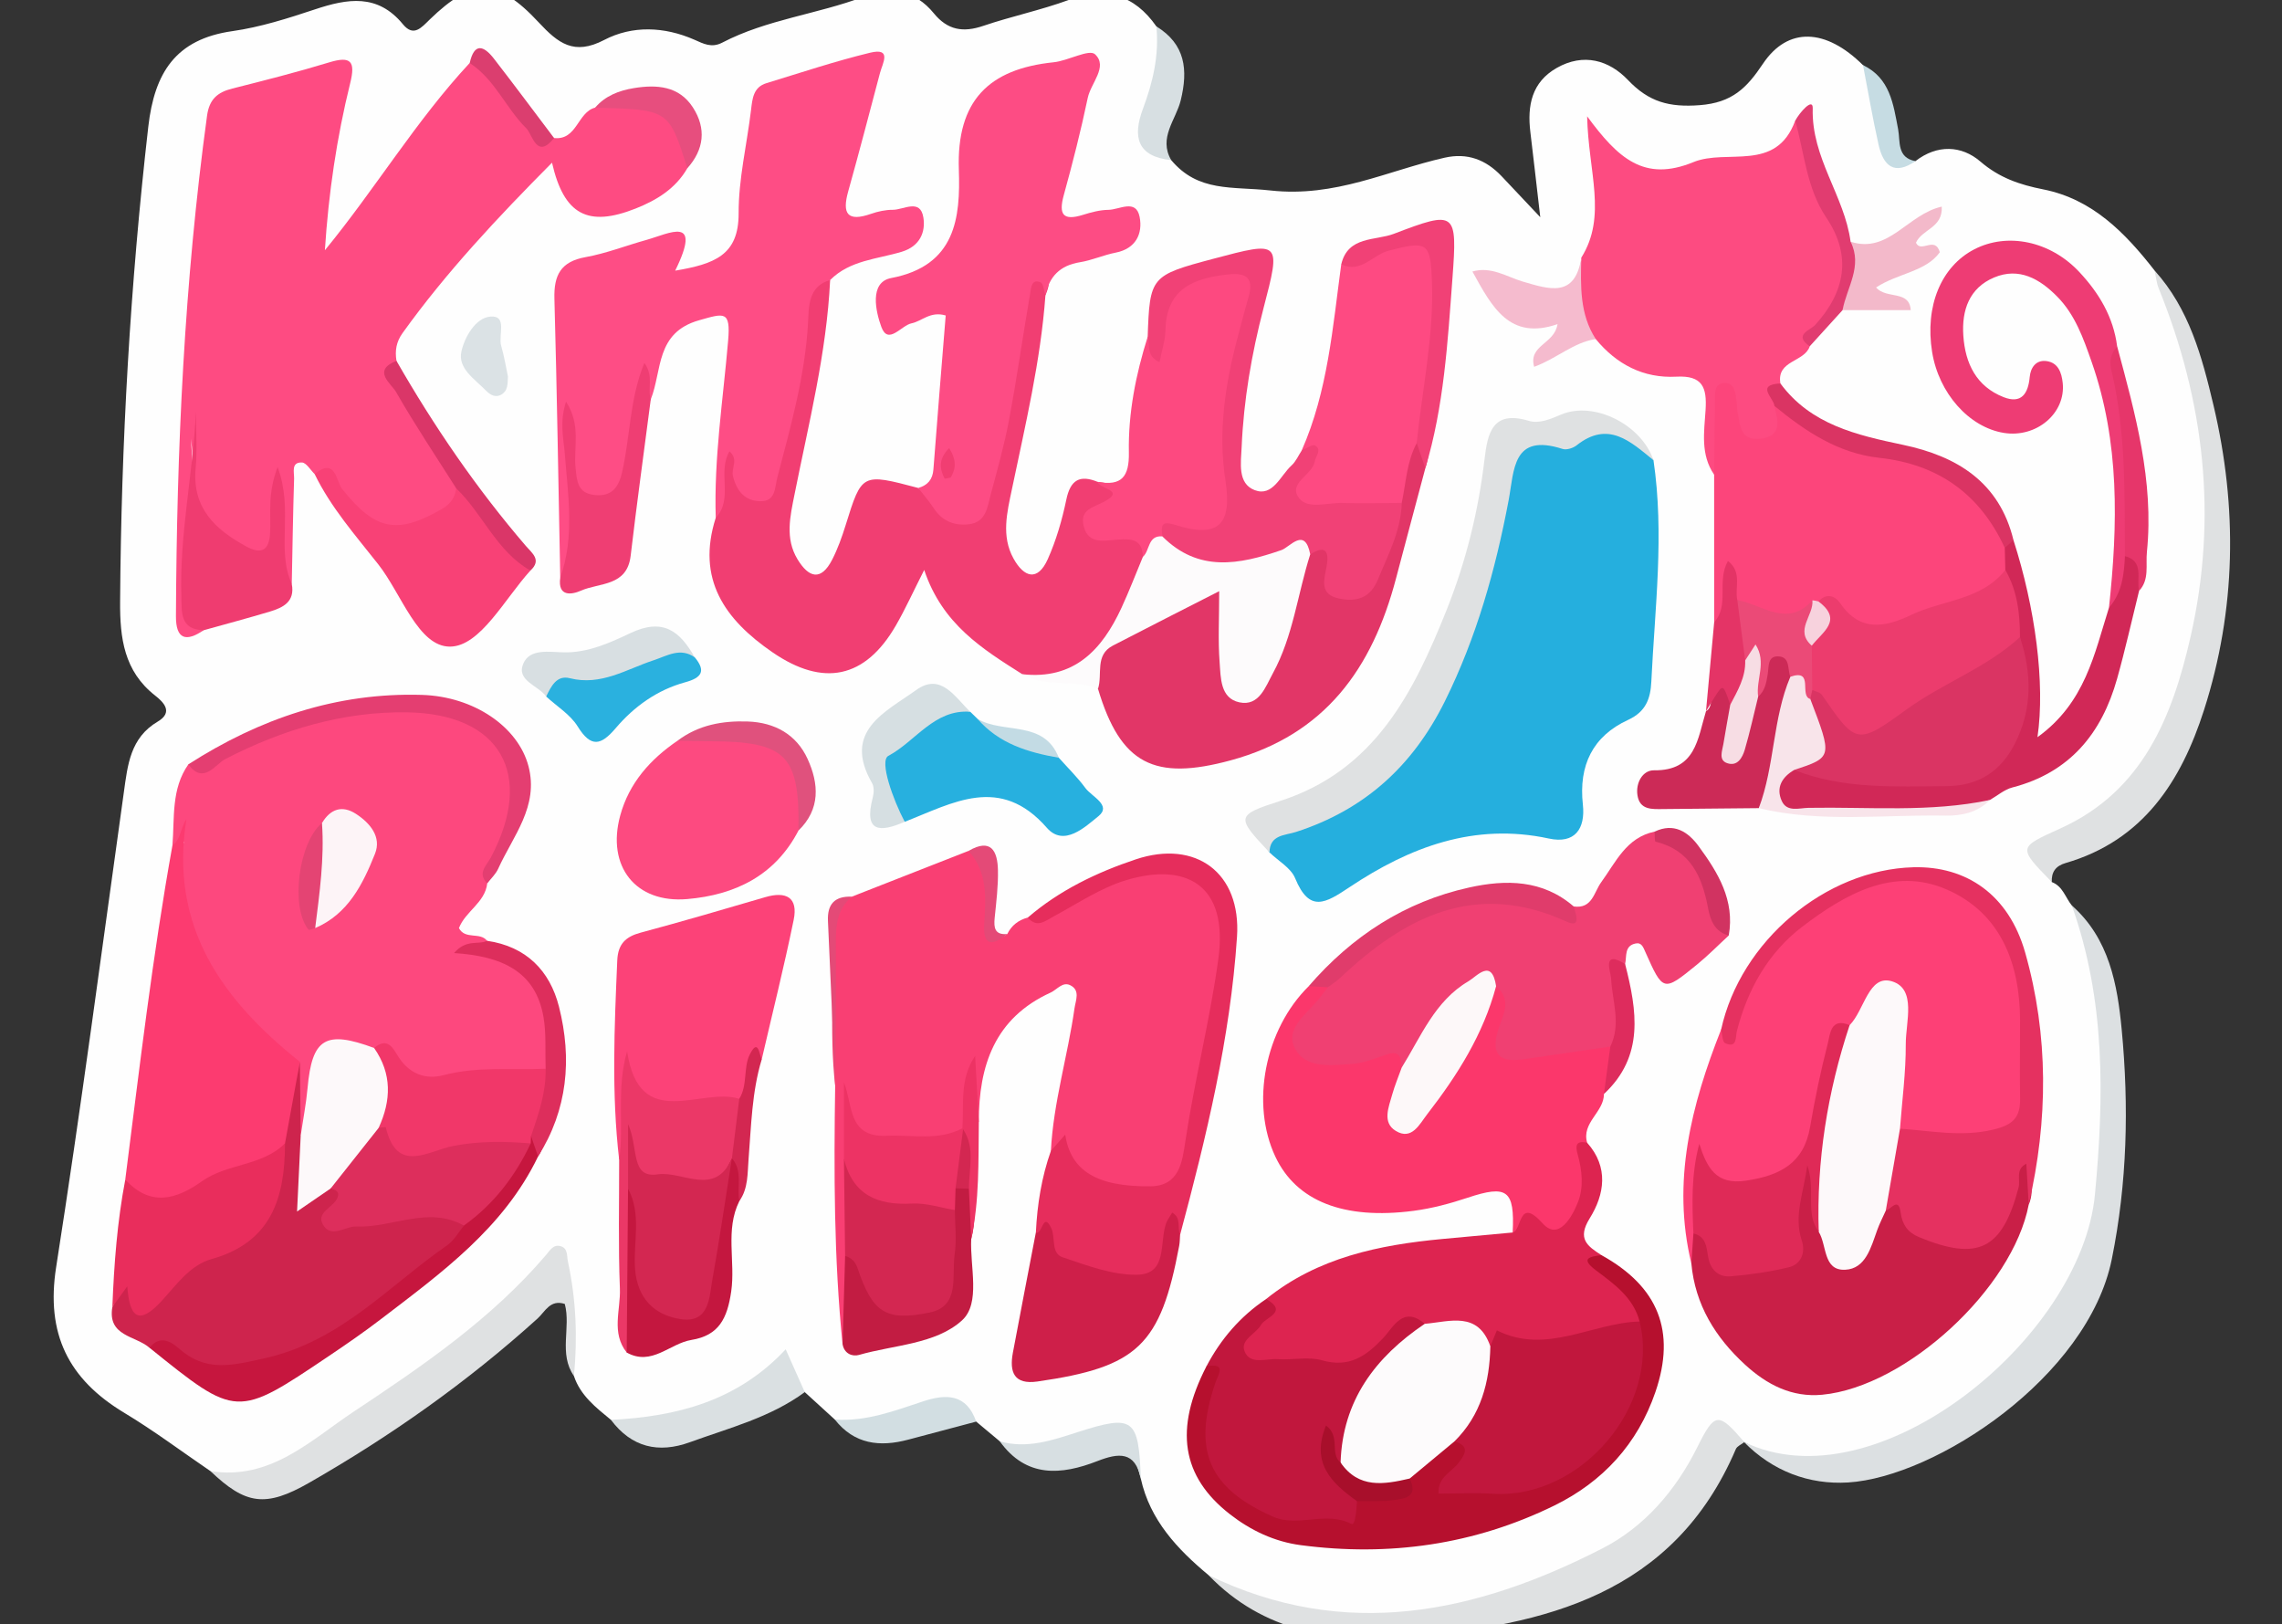 <?xml version="1.0" encoding="utf-8"?>
<!-- Generator: Adobe Illustrator 16.0.0, SVG Export Plug-In . SVG Version: 6.00 Build 0)  -->
<!DOCTYPE svg PUBLIC "-//W3C//DTD SVG 1.1//EN" "http://www.w3.org/Graphics/SVG/1.1/DTD/svg11.dtd">
<svg version="1.1" id="Layer_1" xmlns="http://www.w3.org/2000/svg" xmlns:xlink="http://www.w3.org/1999/xlink" x="0px" y="0px"
	 width="200px" height="142.343px" viewBox="0 31.364 200 142.343" enable-background="new 0 31.364 200 142.343"
	 xml:space="preserve">
<rect x="0" y="31.364" width="200" height="142.343" fill="#333333" stroke="none"/>
<g>
	<path fill="#FEFEFE" d="M167.872,45.486c1.909-1.482,4.047-1.384,5.694,0.035c1.67,1.436,3.459,2.034,5.51,2.44
		c4.318,0.857,7.184,3.812,9.761,7.114c6.239,12.407,7.241,25.17,2.716,38.354c-1.861,5.423-5.27,9.452-10.457,11.844
		c-1.769,0.815-2.313,1.709-1.27,3.392c0.96,0.362,1.188,1.353,1.753,2.05c2.347,3.303,3.173,7.23,3.471,11.037
		c0.472,6.023,0.531,12.145-0.995,18.094c-1.041,4.049-3.004,7.608-5.943,10.665c-2.823,2.938-6.205,5.072-9.633,7.148
		c-5.176,3.135-10.42,3.187-15.646,0.062l0.047,0.025c-1.376-0.67-2.176-0.107-2.863,1.145
		c-4.527,8.233-11.853,12.243-20.834,13.838c-6.339,1.123-12.601,1.727-18.805-0.722c-1.646-0.649-3.086-1.534-4.454-2.601
		c-2.741-2.286-5.133-4.817-5.94-8.461c-0.828-3.262-1.559-3.795-4.698-2.814c-2.664,0.831-5.206,1.452-7.658-0.454
		c-0.689-0.577-1.379-1.153-2.069-1.729c-1.47-1.632-3.103-0.755-4.665-0.247c-2.582,0.841-5.139,1.496-7.728,0.064
		c-0.876-0.801-1.753-1.602-2.63-2.4c-1.198-0.807-2.375-0.852-3.603-0.014c-1.808,1.233-3.981,1.644-5.937,2.545
		c-2.509,1.158-4.984,1.273-7.449-0.101c-1.316-1.084-2.677-2.13-3.246-3.845c-0.386-1.819-0.157-3.661-0.159-5.49
		c-0.002-1.27-0.618-2.105-1.633-2.564c-1.045-0.475-1.46,0.656-2.058,1.179c-6.362,5.547-13.15,10.5-20.379,14.86
		c-2.522,1.521-5.012,1.854-7.629,0.349c-2.512-1.712-4.952-3.545-7.552-5.109c-4.897-2.946-6.885-6.923-5.969-12.764
		c2.171-13.843,3.993-27.74,5.934-41.619c0.334-2.393,0.56-4.769,2.967-6.19c1.397-0.825,0.518-1.702-0.241-2.296
		c-2.71-2.128-3.075-5.037-3.054-8.195c0.093-13.926,0.887-27.801,2.47-41.644c0.542-4.732,2.398-7.669,7.367-8.374
		c2.457-0.349,4.875-1.122,7.242-1.908c2.854-0.949,5.489-1.398,7.707,1.303c0.941,1.146,1.618,0.296,2.366-0.429
		c3.732-3.615,5.904-3.634,9.536,0.267c1.708,1.834,3.09,2.92,5.734,1.542c2.473-1.289,5.263-1.18,7.905-0.026
		c0.784,0.343,1.498,0.753,2.449,0.257c3.895-2.03,8.313-2.483,12.375-4.014c2.418-0.911,4.513-0.576,6.165,1.445
		c1.215,1.487,2.576,1.698,4.332,1.102c2.468-0.837,5.041-1.375,7.486-2.268c3.217-1.175,5.732-0.479,7.688,2.313
		c1.549,2.261,1.233,4.604,0.395,7.021c-0.589,1.696-1.378,3.518,0.906,4.699c2.375,2.834,5.353,2.29,8.689,2.659
		c5.706,0.632,10.24-1.731,15.26-2.869c2.012-0.456,3.629,0.171,5.004,1.617c0.933,0.983,1.858,1.971,3.391,3.595
		c-0.355-3.063-0.604-5.265-0.869-7.463c-0.279-2.316,0.114-4.375,2.323-5.625c2.34-1.324,4.579-0.675,6.241,1.074
		c1.822,1.913,3.601,2.4,6.285,2.195c2.84-0.216,4.119-1.509,5.529-3.619c2.194-3.28,5.52-3.112,8.773,0.111
		c2.041,1.817,1.588,4.501,2.293,6.775C165.975,45.144,166.287,46.069,167.872,45.486z"/>
	<path fill="#DCE0E2" d="M152.831,157.721c11.571,5.641,29.573-9.056,30.772-21.65c0.821-8.646,0.922-17.081-2.024-25.354
		c3.284,2.892,4.001,6.956,4.374,10.892c0.635,6.705,0.488,13.396-0.871,20.109c-2.094,10.33-15.443,19.086-23.105,19.563
		C158.539,161.492,155.343,160.283,152.831,157.721z"/>
	<path fill="#DFE1E2" d="M179.826,108.665c-3-3.084-2.967-3.011,0.781-4.714c7.19-3.27,9.779-9.758,11.384-16.805
		c2.378-10.452,1.22-20.616-2.794-30.504c-0.199-0.49-0.243-1.042-0.36-1.566c3.034,3.357,4.155,7.562,5.157,11.797
		c2.125,8.972,1.992,17.915-0.828,26.714c-2.002,6.245-5.336,11.437-12.132,13.41C180.174,107.246,179.775,107.782,179.826,108.665z
		"/>
	<path fill="#DFE1E2" d="M105.922,169.406c11.943,5.792,23.409,3.344,34.505-2.34c3.675-1.883,6.431-5.063,8.327-8.873
		c1.544-3.103,1.846-3.098,4.124-0.447c-0.254,0.201-0.632,0.35-0.744,0.609c-5.45,12.762-16.741,15.453-28.817,16.461
		C116.917,175.352,110.727,174.396,105.922,169.406z"/>
	<path fill="#DFE1E2" d="M18.441,160.283c5.253,0.843,8.802-2.717,12.583-5.225c6.034-4.004,12.06-8.117,16.832-13.713
		c0.347-0.408,0.642-0.953,1.275-0.771c0.662,0.188,0.534,0.847,0.644,1.357c0.716,3.313,0.855,6.653,0.526,10.02
		c-1.363-1.953-0.249-4.236-0.801-6.314c-1.281-0.427-1.734,0.688-2.388,1.278c-6.133,5.545-12.846,10.286-20.008,14.387
		C23.266,163.5,21.527,163.223,18.441,160.283z"/>
	<path fill="#DAE0E2" d="M53.545,155.796c5.75-0.286,11.076-1.64,15.314-6.185c0.575,1.289,1.125,2.521,1.674,3.753
		c-3.025,2.226-6.625,3.137-10.072,4.39C57.71,158.754,55.353,158.206,53.545,155.796z"/>
	<path fill="#D7DFE2" d="M87.625,157.677c2.395,0.677,4.593-0.091,6.841-0.813c4.885-1.57,5.335-1.202,5.516,4.081
		c-0.494-2.43-1.957-2.258-3.801-1.539C92.999,160.645,89.942,160.895,87.625,157.677z"/>
	<path fill="#D7DFE2" d="M102.648,45.396c-2.996-0.306-3.396-2.046-2.477-4.5c0.874-2.33,1.43-4.708,1.176-7.219
		c2.541,1.564,2.793,3.79,2.133,6.488C103.064,41.864,101.507,43.438,102.648,45.396z"/>
	<path fill="#D2DEE2" d="M73.164,155.766c2.729,0.195,5.223-0.761,7.742-1.593c2.026-0.67,3.804-0.662,4.651,1.774
		c-1.987,0.527-3.974,1.052-5.959,1.582C77.107,158.193,74.874,157.939,73.164,155.766z"/>
	<path fill="#C6DCE3" d="M167.872,45.486c-1.864,1.291-2.817,0.39-3.229-1.438c-0.519-2.312-0.916-4.65-1.365-6.978
		c2.369,1.139,2.656,3.406,3.078,5.619C166.561,43.767,166.23,45.172,167.872,45.486z"/>
	<path fill="#FE4B82" d="M48.559,43.459c2.021,0.222,2.042-2.259,3.6-2.663c0.6-0.229,1.204-0.428,1.838-0.559
		c5.643-1.169,6.931,0.039,6.239,5.875c-1.03,1.787-2.688,2.798-4.521,3.525c-4.187,1.659-6.29,0.56-7.336-4.016
		c-4.748,4.785-9.244,9.562-13.094,14.925c-0.56,0.779-0.681,1.556-0.537,2.44c0.318,3.126,2.549,5.298,3.975,7.864
		c0.662,1.19,1.733,2.147,2.09,3.534c-0.514,3.11-3.087,3.583-5.48,4.133c-2.182,0.501-3.547-0.626-4.764-2.448
		c-0.771-1.156-1.365-2.716-2.99-3.157c-0.372-0.357-0.732-1.003-1.117-1.017c-0.972-0.037-0.669,0.872-0.687,1.414
		c-0.097,3.075-0.142,6.152-0.205,9.229c-1.454,0.099-1.563-0.952-1.441-1.917c0.122-0.971,0.217-1.933,0.211-2.91
		c-0.234,2.739-1.28,3.55-3.541,2.555c-2.055-0.904-3.655-2.205-3.855-4.769c-0.148-1.895,0.071-3.802-0.21-5.686
		c0.413,5.591,0.291,11.22,1.109,16.783c-1.541,1.051-2.432,0.794-2.423-1.218c0.066-14.677,0.735-29.314,2.726-43.874
		c0.198-1.445,0.917-2.053,2.216-2.379c2.843-0.716,5.688-1.439,8.491-2.293c1.932-0.589,2.306-0.066,1.84,1.815
		c-1.185,4.79-1.899,9.663-2.22,14.649c4.425-5.388,7.98-11.344,12.69-16.408c1.745-0.664,2.118,0.955,2.927,1.796
		C45.602,40.256,46.325,42.562,48.559,43.459z"/>
	<path fill="#FD487E" d="M15.112,105.456c0.198-2.421-0.121-4.945,1.396-7.106c4.704-1.522,9.025-4.079,14.007-4.889
		c2.931-0.477,5.814-0.627,8.681,0c5.581,1.22,7.675,5.538,5.509,10.84c-0.622,1.52-2.084,2.659-2.002,4.48
		c-0.193,1.693-1.913,2.441-2.481,3.919c0.553,1.039,1.852,0.315,2.462,1.108c2.044,1.791,5.182,2.59,5.552,5.903
		c0.217,1.938,1.386,3.94-0.212,5.83c-3.45,1.413-7.118,1.146-10.714,1.331c-1.965,0.102-2.728-2.432-4.726-2.446
		c-3.542-0.64-3.819-0.399-4.268,3.216c-0.182,1.463,0.222,3.486-2.384,3.196c-0.997-1.532-0.46-3.509-1.477-5.028
		c-3.724-3.396-5.547-8.147-8.6-12.021c-1.922-2.438,0.03-4.986-0.164-7.479c-0.029-0.373,0.327-0.781,0.448-1.196
		C15.883,105.489,15.576,105.708,15.112,105.456z"/>
	<path fill="#F93F73" d="M74.657,109.943c3.41-1.338,6.819-2.674,10.229-4.012c1.889,0.364,2.291,1.688,2.04,3.322
		c-0.161,1.046-0.357,2.086-0.248,3.141c0.106,1.031,0.526,1.609,1.604,0.822c0.375-0.759,0.986-1.225,1.795-1.441
		c3.051-0.58,5.32-2.805,8.184-3.846c6.482-2.356,10.25,0.598,9.34,7.452c-0.711,5.373-1.885,10.656-2.963,15.958
		c-0.424,2.081-0.469,4.785-3.18,5.057c-2.97,0.295-6.15,0.26-8.322-2.521c-0.4-0.512-0.707-1.094-1.033-1.659
		c0.219-4.24,1.477-8.309,2.069-12.486c0.1-0.701,0.526-1.578-0.37-2.024c-0.677-0.337-1.158,0.386-1.728,0.646
		c-4.895,2.232-6.29,6.396-6.289,11.34c-0.997-0.475-0.67-1.396-0.743-2.109c-0.105,1.029,0.192,2.184-0.387,3.234
		c-3.439,2.539-8.293,2.097-10.37-0.996c0.371,1.219,1.31,2.188,1.167,3.521c-0.813,2.694,0.29,5.46-0.317,8.157
		c-0.209,1.471-0.231,2.936,0.005,4.406c0.213,1.326,0.045,2.537-1.294,3.265c-0.764-7.537-0.763-15.097-0.649-22.659
		c-0.541-4.738-0.039-9.496-0.273-14.238C72.854,110.855,73.733,110.456,74.657,109.943z"/>
	<path fill="#25AFDE" d="M144.914,71.692c0.962,6.479,0.122,12.942-0.188,19.41c-0.072,1.462-0.461,2.626-2.031,3.347
		c-3.112,1.429-4.346,4-3.969,7.418c0.234,2.132-0.703,3.475-2.979,2.982c-6.537-1.412-12.208,0.756-17.459,4.254
		c-2.115,1.41-3.519,2.289-4.779-0.776c-0.374-0.908-1.479-1.517-2.247-2.261c-1.057-1.289,0.065-1.887,0.829-2.592
		c0.158-0.146,0.353-0.27,0.556-0.334c11.604-3.662,14.406-13.782,17.345-23.75c0.666-2.26,1.049-4.615,1.442-6.955
		c0.325-1.939,1.445-3.161,3.576-2.966c0.896,0.082,1.682-0.055,2.523-0.37C140.672,67.926,142.891,68.74,144.914,71.692z"/>
	<path fill="#FE4D85" d="M62.729,76.742c-0.165-5.213,0.645-10.364,1.087-15.532c0.227-2.653-0.343-2.402-2.541-1.781
		c-3.845,1.086-3.227,4.407-4.242,6.939c-0.832,1.127-0.816,1.129-1.212,3.653c-0.167,1.064-0.326,2.133-0.444,3.197
		c-0.209,1.896-1.33,2.646-3.05,2.628c-1.845-0.019-2.35-1.208-2.216-2.849c0.041-0.503,0.006-1.013,0.006-1.058
		c-0.024,1.149,0.13,2.651,0.792,4.229c1.075,2.562,0.187,4.766-1.808,5.809c-0.162-8.145-0.286-16.29-0.511-24.433
		c-0.057-2.056,0.547-3.254,2.722-3.645c1.808-0.324,3.548-1.011,5.328-1.506c2.046-0.57,4.943-2.208,2.536,2.69
		c3.437-0.583,5.571-1.35,5.559-5.022c-0.01-3.016,0.724-6.031,1.087-9.051c0.12-1.004,0.197-2.006,1.35-2.358
		c3.012-0.92,6.007-1.92,9.064-2.663c1.969-0.479,1.116,0.91,0.89,1.763c-0.92,3.463-1.817,6.931-2.786,10.38
		c-0.551,1.96-0.075,2.695,1.993,1.973c0.609-0.213,1.276-0.358,1.916-0.355c0.952,0.003,2.41-1.018,2.679,0.681
		c0.199,1.264-0.294,2.511-1.9,2.997c-2.151,0.65-4.547,0.738-6.273,2.478c-1.837,3.092-1.225,6.686-2.008,10.004
		c-0.668,2.832-1.453,5.643-1.989,8.507c-0.244,1.301-1.036,1.844-2.271,1.848c-0.994,0.002-1.729-0.489-2.248-1.324
		C64.173,75.909,64.266,77.009,62.729,76.742z"/>
	<path fill="#F13E72" d="M62.729,76.742c1.578-1.661,0.122-3.987,1.202-5.819c0.831,0.68,0.139,1.466,0.307,2.16
		c0.315,1.297,1.036,2.187,2.4,2.206c1.364,0.02,1.253-1.179,1.494-2.097c1.169-4.472,2.434-8.907,2.689-13.58
		c0.073-1.327-0.015-3.165,1.934-3.705c-0.306,6.39-1.882,12.568-3.124,18.803c-0.378,1.9-0.845,3.837,0.266,5.668
		c0.981,1.616,2.057,1.943,3.039,0.027c0.489-0.953,0.854-1.981,1.174-3.007c1.425-4.578,1.412-4.583,6.371-3.27
		c0.56,0.6,1.413,0.307,2.087,0.746c1.692,1.101,2.484,0.175,3.026-1.462c1.439-4.347,2.073-8.844,2.628-13.355
		c0.175-1.428,0.47-2.788,1.283-3.973c0.432-0.628,1.094-1.272,1.89-0.843c0.831,0.448,0.518,1.292,0.229,2.012
		c-0.421,5.764-1.765,11.367-2.941,17.002c-0.419,2.009-0.946,4.086,0.141,6.052c0.913,1.653,2.111,2.05,3.003,0.063
		c0.742-1.655,1.257-3.443,1.628-5.224c0.361-1.734,1.18-2.195,2.753-1.552c2.436,0.246,3.067,1.304,0.983,3.499
		c2.472,0.192,3.946,1.014,3.987,3.29c-0.169,3.841-2.612,6.51-5.021,9.027c-1.725,1.802-4.213,1.684-6.565,1.036
		c-3.479-2.205-6.999-4.368-8.593-9.133c-0.981,1.935-1.663,3.448-2.489,4.876c-2.691,4.652-6.364,5.387-10.792,2.35
		C63.5,85.648,61.021,82.101,62.729,76.742z"/>
	<path fill="#FD4076" d="M148.234,142.086c-1.734-7.163-0.006-13.887,2.609-20.497c1.557-1.575,2.02-3.771,3.178-5.588
		c2.883-4.522,7.162-6.938,12.215-7.826c7.015-1.231,10.229,4.332,11.38,9.847c0.711,3.406,0.381,6.916,0.399,10.383
		c0.008,1.344-0.52,2.479-1.777,2.814c-3.334,0.891-6.75,2.08-9.891-0.603c-1.334-1.56-1.156-3.382-0.832-5.203
		c0.318-1.783,0.614-3.552-0.072-5.324c-1.385,0.019-1.838,1.257-2.791,1.664c-2.676,2.015-2.371,5.166-2.865,7.923
		c-1.04,5.79-5.832,8.225-10.682,5.118c0.746,1.708,0.73,3.377,0.254,5.065C149.214,140.723,149.197,141.645,148.234,142.086z"/>
	<path fill="#FD4B81" d="M150.232,72.962c-1.211-1.753-0.875-3.761-0.752-5.657c0.129-1.999-0.266-3.053-2.56-2.931
		c-2.876,0.153-5.235-1.071-7.065-3.297c-3.76-1.783-1.352-4.663-1.269-7.129c2.287-3.639,0.614-7.522,0.515-12.391
		c2.698,3.662,4.986,5.788,9.31,4.015c2.95-1.211,7.239,0.946,8.925-3.628c0.727,0.148,1.271,0.706,1.207,1.319
		c-0.339,3.26,1.775,5.639,2.934,8.332c1.285,2.985,1.213,5.52-1.328,7.8c-0.676,0.606-1.592,1.173-1.537,2.316
		c-0.457,1.402-2.928,1.212-2.573,3.256c-0.574,0.948,0.403,1.561,0.512,2.363c0.615,1.574,0.126,2.704-1.411,3.348
		c-1.326,0.556-2.052,0.214-3.681-1.628C151.57,70.532,151.9,72.067,150.232,72.962z"/>
	<path fill="#FD4C84" d="M91.624,57.254c-0.135-0.397-0.167-1.034-0.424-1.145c-0.781-0.335-0.826,0.443-0.903,0.893
		c-0.633,3.703-1.163,7.424-1.853,11.116c-0.412,2.207-1.021,4.381-1.607,6.552c-0.298,1.105-0.391,2.47-1.938,2.64
		c-1.259,0.138-2.318-0.274-3.055-1.394c-0.411-0.625-0.907-1.195-1.365-1.789c0.814-0.235,1.26-0.73,1.327-1.618
		c0.344-4.516,0.718-9.029,1.078-13.498c-1.354-0.399-2.082,0.504-2.997,0.689c-0.905,0.183-2.045,1.943-2.644,0.313
		c-0.478-1.302-1.09-3.912,0.861-4.282c5.678-1.078,6.074-5.311,5.932-9.503c-0.204-6.041,2.623-8.824,8.319-9.408
		c1.263-0.129,3.102-1.186,3.621-0.696c1.152,1.084-0.369,2.511-0.643,3.821c-0.599,2.863-1.324,5.703-2.101,8.524
		c-0.467,1.696-0.064,2.271,1.686,1.723c0.721-0.226,1.483-0.43,2.229-0.438c0.958-0.01,2.419-0.993,2.734,0.625
		c0.281,1.433-0.31,2.775-2.1,3.125c-1.061,0.207-2.076,0.672-3.14,0.842C92.915,54.623,91.958,55.587,91.624,57.254z"/>
	<path fill="#F04072" d="M151.512,113.348c-0.934,0.858-1.826,1.77-2.809,2.568c-2.926,2.383-2.944,2.368-4.501-1.125
		c-0.177-0.395-0.322-0.852-0.843-0.747c-1.019,0.203-0.774,1.12-0.93,1.806c-0.718,1.221-0.123,2.446-0.046,3.68
		c0.101,1.57,0.265,3.201-1.249,4.33c-2.354,1.627-5.131,1.408-7.751,1.604c-2.34,0.177-3.413-1.291-3.155-3.683
		c0.09-0.842,0.436-1.678-0.07-2.475c-2.252-1-2.59,1.18-3.605,2.168c-1.318,1.28-1.471,3.707-3.869,3.941
		c-1.961-0.361-3.75,0.938-5.705,0.594c-1.686-0.297-3.623-0.334-4.336-2.251c-0.697-1.873,0.504-3.268,1.717-4.541
		c0.521-0.544,1.113-1.016,1.567-1.62c4.47-4.668,9.54-7.992,16.359-7.947c2.021,0.015,3.677,1.221,5.642,1.151
		c1.623,0.229,1.768-1.247,2.404-2.12c1.291-1.772,2.204-3.924,4.682-4.437c3.204,0.958,4.95,3.166,5.526,6.399
		C150.71,111.596,150.876,112.561,151.512,113.348z"/>
	<path fill="#FB376B" d="M116.372,117.884c-0.329,0.425-0.64,0.865-0.992,1.271c-1.05,1.201-2.757,2.457-1.882,4.102
		c0.95,1.783,3.165,1.462,4.947,1.352c1.048-0.065,2.084-0.496,3.101-0.84c1.185-0.399,1.251,0.346,1.302,1.159
		c0.57,0.95,0.25,2.095,0.709,3.351c2.357-2.315,3.907-4.94,5.15-7.783c0.505-1.155,0.789-2.537,2.415-2.703
		c1.456,1.22,0.567,2.578,0.173,3.855c-0.646,2.1,0.125,2.854,2.199,2.549c2.546-0.375,5.092-0.744,7.638-1.116
		c1.402,1.601,0.068,2.833-0.56,4.161c0.005,1.593-1.981,2.5-1.471,4.269c-0.108,1.505,0.588,2.931,0.252,4.494
		c-0.762,3.531-1.998,4.198-6.779,3.374c0.186-3.729-0.479-4.204-3.952-3.05c-1.534,0.511-3.126,0.937-4.726,1.146
		c-6.143,0.805-10.283-0.858-12.113-4.73c-2.201-4.657-0.934-11.161,2.915-14.952C115.27,117.587,115.84,117.406,116.372,117.884z"
		/>
	<path fill="#FC457B" d="M150.232,72.962c0.021-2.148,0.025-4.296,0.076-6.443c0.014-0.611-0.104-1.488,0.713-1.579
		c1.021-0.114,1.056,0.833,1.178,1.561c0.053,0.316,0.016,0.649,0.08,0.961c0.232,1.13,0.218,2.535,1.959,2.354
		c2.015-0.209,1.563-1.602,1.279-2.878c0.422-0.173,0.85-0.204,1.213,0.1c2.819,2.358,6.174,3.288,9.715,3.976
		c4.717,0.917,8.347,3.312,9.558,8.353c0.144,0.641,0.388,1.264,0.366,1.937c0.007,0.217,0.059,0.461-0.026,0.647
		c-1.7,3.716-11.593,6.382-14.803,3.977c-0.542-0.407-1.089-0.698-1.763-0.724c-0.295,0.026-0.592,0.058-0.883,0.119
		c-2.439,2.061-4.567,0.792-6.658-0.594c-0.872,0.018-0.727,1.864-2.002,1.166C150.232,81.582,150.232,77.272,150.232,72.962z"/>
	<path fill="#DD2450" d="M132.574,139.375c0.844-0.197,0.48-3.193,2.63-0.797c1.407,1.57,2.587-0.587,3.097-1.877
		c0.506-1.28,0.362-2.754-0.018-4.122c-0.217-0.78-0.213-1.293,0.818-1.071c1.914,2.143,1.522,4.541,0.225,6.625
		c-1.125,1.807-0.192,2.436,1.027,3.225c0.332,1.394,1.822,1.705,2.549,2.738c0.77,1.094,2.063,2.019,1.045,3.625
		c-4.262,2.151-8.75,2.851-13.469,2.108c-1.813-0.843-3.711-1.337-5.72-1.392c-1.985-0.604-2.909,0.961-4.079,1.998
		c-1.772,1.574-9.76,2.131-11.647,0.791c-1.257-0.892-1.216-1.846-0.237-2.975c0.814-0.941,2.158-1.531,2.174-3.049
		c4.514-3.637,9.889-4.739,15.461-5.262C128.479,139.751,130.525,139.564,132.574,139.375z"/>
	<path fill="#C91F47" d="M148.234,142.086c0.061-0.875,0.121-1.751,0.181-2.627c1.169-0.921,1.879-0.014,2.335,0.782
		c1.048,1.832,2.561,1.211,4.018,0.948c1.688-0.303,1.481-1.674,1.416-2.824c-0.127-2.223,1.514-3.69,2.004-5.924
		c2.265,1.756,1.41,4.3,2.504,6.063c0.58,1.527,1.185,2.893,2.504,0.479c0.461-0.84,0.828-1.732,1.564-2.394
		c1.153-0.965,2.158-0.743,3.004,0.418c0.447,0.615,0.904,1.157,1.656,1.455c3.352,1.331,4.493,0.826,5.764-2.604
		c0.188-0.504,0.346-1.015,0.492-1.531c0.264-0.938,0.577-2.221,1.659-2.057c1.343,0.205,0.522,1.592,0.651,2.442
		c0.107,0.724,0.139,1.503-0.185,2.22c-1.403,7.342-10.731,15.955-18.094,16.66c-2.664,0.256-4.858-0.89-6.754-2.624
		C150.343,148.577,148.563,145.709,148.234,142.086z"/>
	<path fill="#E23667" d="M124.921,72.394c-0.86,3.232-1.728,6.462-2.58,9.695c-2.063,7.818-6.181,13.656-14.481,15.908
		c-6.68,1.812-9.651,0.363-11.629-6.269c-1.17-0.864-0.915-1.806-0.168-2.792c2.149-2.84,4.872-4.911,8.273-5.995
		c2.656-0.847,3.847,0.115,3.788,2.997c-0.031,1.502-0.514,3.806,0.929,4.067c1.746,0.316,1.933-2.142,2.572-3.514
		c1.045-2.243,0.901-4.914,2.442-6.993c1.759-1.581,2.859-1.063,3.478,1.079c0.169,0.588,0.161,1.413,1.085,1.335
		c0.6-0.051,0.844-0.607,1.079-1.102c0.929-1.943,1.964-3.852,1.991-6.096c0.279-1.921-0.042-4.176,2.642-4.753
		C125.52,70.538,125.186,71.474,124.921,72.394z"/>
	<path fill="#FC3B70" d="M15.112,105.456c0.748-0.529,0.675-1.489,1.23-2.308c-1.529,9.451,3.159,15.856,9.938,21.27
		c-0.583,2.398-0.187,4.883-0.645,7.293c-0.375,1.402-1.465,2.045-2.695,2.537c-2.089,0.837-4.129,1.786-6.184,2.701
		c-3.17,1.41-4.131,0.996-5.777-2.217C12.229,124.956,13.362,115.163,15.112,105.456z"/>
	<path fill="#CE244D" d="M24.979,131.561c0.434-2.381,0.868-4.763,1.302-7.143c0.025,2.146,0.05,4.291,0.075,6.436
		c1.775,0.684,0.324,3.629,2.727,3.863c1.749,3.16,4.46,2.623,7.352,2.139c1.728-0.289,3.797-0.469,4.692,1.834
		c0.012,0.328,0.024,0.719-0.196,0.929c-5.776,5.516-11.89,10.517-19.721,12.899c-1.514,0.461-2.669-0.146-3.904-0.927
		c-1.319-0.833-2.335-2.344-4.198-2.11c-1.215-1.075-3.703-0.992-3.26-3.578c0.725-1.016,0.144-3.987,2.919-1.946
		c0.159,0.116,0.492,0.088,0.603-0.067c2.694-3.758,9.083-3.482,10.016-9.259C23.552,133.596,24.633,132.691,24.979,131.561z"/>
	<path fill="#FC4278" d="M54.265,132.997c-0.68-5.815-0.416-11.638-0.167-17.462c0.063-1.445,0.728-2.084,2.062-2.442
		c3.651-0.979,7.279-2.042,10.907-3.106c1.834-0.538,2.898,0.018,2.493,1.99c-0.841,4.103-1.86,8.166-2.805,12.246
		c-1.244-0.011-0.919,0.941-0.97,1.625c-0.083,1.112-0.22,2.174-1.41,2.696c-3.286,0.591-6.632,1.55-9.281-1.082
		C55.344,129.121,56.177,131.234,54.265,132.997z"/>
	<path fill="#FE4A82" d="M124.164,70.195c-0.88,1.636-0.936,3.479-1.313,5.241c-2.699,2.417-5.832,1.539-8.793,0.927
		c-1.451-0.3-1.93-1.644-0.793-3.003c0.623-0.744,1.369-1.416,0.822-2.527c2.289-5.193,2.714-10.783,3.463-16.304
		c1.92-1.027,3.889-1.952,6.026-2.413c1.713-0.37,2.905,0.35,2.834,2.149C126.195,59.644,126.393,65.097,124.164,70.195z"/>
	<path fill="#FD4980" d="M100.164,80.162c-0.039-1.551-0.984-1.596-2.226-1.508c-1.111,0.079-2.564,0.466-2.964-1.194
		c-0.346-1.44,0.781-1.591,1.8-2.133c1.922-1.022-0.44-1.105-0.568-1.731c2.087,0.373,2.772-0.437,2.731-2.588
		c-0.065-3.442,0.609-6.83,1.648-10.126c0.489-0.104,0.778-0.462,0.774-0.906c-0.021-4.052,2.818-4.82,5.977-5.354
		c2.547-0.432,3.602,0.473,2.844,2.984c-1.131,3.749-1.822,7.56-2.212,11.437c-0.151,1.503-0.255,3.008,0.259,4.501
		c1.227,3.575,0.063,5.284-3.681,5.493c-0.646,0.036-1.302-0.073-1.932,0.136C101.82,79.558,101.191,80.359,100.164,80.162z"/>
	<path fill="#E53160" d="M177.802,136.934c-0.067-1.173-0.136-2.346-0.208-3.588c-0.986,0.499-0.503,1.412-0.68,2.084
		c-1.428,5.43-3.538,6.491-8.715,4.354c-1.004-0.414-1.477-1.089-1.624-2.171c-0.188-1.379-0.841-0.272-1.302-0.154
		c-1.683-2.792-1.271-5.155,1.246-7.182c2.711,0.181,5.36,0.744,8.152,0.086c1.762-0.416,2.407-1.067,2.375-2.752
		c-0.044-2.275,0.003-4.553-0.003-6.83c-0.012-5.04-1.741-9.45-6.465-11.483c-4.668-2.011-8.909,0.461-12.585,3.249
		c-2.995,2.271-4.832,5.497-5.771,9.188c-0.123,0.485,0.047,1.537-1.024,1.048c-0.248-0.113-0.243-0.779-0.354-1.191
		c1.692-7.741,9.137-14.022,16.858-14.226c4.612-0.121,8.343,2.385,9.787,7.468C179.557,122.107,179.507,129.54,177.802,136.934z"/>
	<path fill="#FD4A80" d="M69.982,104.148c-2.049,3.951-5.56,5.646-9.751,6.006c-4.527,0.391-7.085-2.869-5.876-7.312
		c0.776-2.852,2.629-4.934,5.031-6.569c1.129-0.418,2.314-0.501,3.5-0.637C69.101,94.922,71.813,98.159,69.982,104.148z"/>
	<path fill="#C1173D" d="M110.969,145.204c1.979,1.138-0.066,1.593-0.438,2.25c-0.456,0.808-1.848,1.315-1.459,2.319
		c0.479,1.242,1.896,0.629,2.91,0.701c1.291,0.092,2.672-0.24,3.875,0.1c2.373,0.671,3.846-0.335,5.363-1.942
		c0.893-0.944,1.745-2.888,3.646-1.256c0.131,0.431,0.18,0.942-0.126,1.228c-3.281,3.067-5.147,6.992-6.783,11.063
		c-0.073,0.518-1.385-0.273-0.806,0.539c0.723,1.016,2.048,1.564,2.63,2.795c0.239,2.43-0.565,3.13-3.195,2.84
		c-2.8-0.308-5.499-0.351-7.913-2.072c-3.591-2.563-4.814-6.223-3.311-10.494c0.253-0.715,0.64-1.383,0.375-2.176
		C106.998,148.703,108.714,146.714,110.969,145.204z"/>
	<path fill="#F14176" d="M101.868,78.367c-0.071-0.854-0.203-1.422,1.147-0.996c3.81,1.2,4.984-0.056,4.383-3.917
		c-0.66-4.231-0.021-8.428,1.078-12.547c0.308-1.153,0.598-2.312,0.935-3.456c0.469-1.596-0.03-2.224-1.742-2.042
		c-3.063,0.326-5.469,1.252-5.528,4.938c-0.014,0.839-0.306,1.674-0.517,2.752c-1.22-0.537-0.8-1.536-1.039-2.219
		c0.183-5.278,0.267-5.378,5.739-6.834c5.934-1.579,5.955-1.572,4.412,4.333c-1.043,3.995-1.737,8.042-1.916,12.164
		c-0.059,1.37-0.379,3.188,1.139,3.772c1.594,0.614,2.253-1.271,3.236-2.164c0.383-0.346,0.602-0.873,0.894-1.317
		c0.397-0.158,0.94-0.561,1.167-0.427c0.622,0.367,0.059,0.907-0.025,1.39c-0.213,1.229-2.432,1.914-1.352,3.25
		c0.783,0.969,2.475,0.355,3.76,0.393c1.736,0.05,3.477,0.002,5.213-0.003c-0.063,2.437-1.193,4.531-2.09,6.713
		c-0.666,1.623-1.852,1.978-3.383,1.67c-1.751-0.352-1.341-1.59-1.119-2.785c0.227-1.215,0.025-2.009-1.428-1.092
		c-2.748,0.763-5.246,2.609-8.313,1.989C104.404,81.502,102.085,81.291,101.868,78.367z"/>
	<path fill="#E62D5C" d="M92.104,132.218c0.414-0.468,0.827-0.936,1.256-1.422c0.467,3.16,2.759,4.595,7.505,4.528
		c2.511-0.036,2.76-2.18,3.021-3.938c0.805-5.359,2.156-10.607,2.893-15.99c0.895-6.532-2.865-8.455-8.046-6.91
		c-2.247,0.672-4.288,2.058-6.385,3.187c-0.785,0.423-1.465,1.038-2.271,0.103c2.778-2.394,6.048-3.959,9.459-5.1
		c5.271-1.761,9.253,1.176,8.878,6.788c-0.592,8.877-2.686,17.521-4.984,26.099c-0.232-0.09-0.508-0.067-0.564,0.137
		c-0.578,2.078-0.461,4.646-3.697,4.672c-4.178,0.031-6.917-1.563-8.383-4.991C90.903,136.934,91.283,134.535,92.104,132.218z"/>
	<path fill="#DFE1E2" d="M144.914,71.692c-2.012-1.632-3.962-3.502-6.734-1.302c-0.312,0.246-0.887,0.43-1.234,0.317
		c-4.416-1.425-4.227,1.86-4.73,4.523c-1.154,6.088-2.811,11.997-5.589,17.6c-2.812,5.667-7.04,9.504-13.046,11.443
		c-0.945,0.306-2.301,0.228-2.318,1.793c-2.933-3.113-2.976-3.25,0.955-4.518c8.264-2.664,11.678-9.496,14.571-16.74
		c1.688-4.227,2.782-8.646,3.317-13.185c0.271-2.291,0.683-4.343,3.881-3.379c0.908,0.273,1.883-0.147,2.813-0.542
		C139.693,66.471,143.854,68.561,144.914,71.692z"/>
	<path fill="#B6102E" d="M105.738,151.096c1.795-0.305,1.037,0.684,0.769,1.479c-2.01,5.931-0.56,9.195,5.026,11.688
		c2.238,0.998,4.646-0.52,6.906,0.651c0.355,0.185,0.444-1.259,0.49-1.991c0.76-1.703,3.612-0.318,3.926-2.678
		c1.139-1.6,2.408-3.02,4.502-3.317c0.816,0.026,1.351,0.411,1.805,1.128c0.572,0.899-1.137,2.396,0.529,2.731
		c1.533,0.31,3.274,0.596,4.772-0.181c4.065-2.105,7.33-4.91,8.079-9.804c0.189-1.25,0.156-2.618,1.158-3.629
		c-0.555-2.112-2.232-3.282-3.833-4.487c-1.429-1.078-0.497-1.188,0.483-1.33c4.998,2.763,6.549,6.683,4.739,11.983
		c-1.559,4.568-4.626,7.888-8.873,9.968c-7.014,3.436-14.476,4.486-22.214,3.467c-2.311-0.305-4.382-1.287-6.21-2.711
		C103.546,160.753,102.904,156.59,105.738,151.096z"/>
	<path fill="#EE3C74" d="M184.835,84.618c0.783-7.274,0.948-14.508-1.522-21.547c-0.717-2.046-1.44-4.119-3.01-5.71
		c-1.527-1.552-3.34-2.607-5.541-1.677c-2.175,0.919-2.843,2.866-2.691,5.098c0.166,2.439,1.14,4.448,3.533,5.387
		c1.551,0.608,2.149-0.298,2.285-1.766c0.073-0.815,0.543-1.517,1.463-1.396c1.024,0.133,1.332,0.998,1.428,1.914
		c0.283,2.651-2.301,4.841-5.157,4.38c-3.056-0.493-5.706-3.48-6.288-7.089c-0.646-4.018,0.78-7.491,3.698-9
		c2.892-1.495,6.643-0.74,9.194,1.98c1.723,1.836,3,3.956,3.324,6.532c-0.893,2.207,0.354,4.286,0.819,6.229
		c0.962,3.998,0.632,7.956,0.776,11.936C187.096,81.816,187.127,83.785,184.835,84.618z"/>
	<path fill="#FDFBFC" d="M101.868,78.367c3.164,3.173,6.731,2.488,10.438,1.204c0.758-0.263,2.055-2.076,2.525,0.372
		c-1.107,3.472-1.496,7.176-3.273,10.426c-0.649,1.188-1.209,2.914-2.937,2.544c-1.685-0.36-1.628-2.159-1.731-3.506
		c-0.146-1.913-0.037-3.845-0.037-6.235c-3.246,1.659-6.291,3.198-9.318,4.769c-1.61,0.835-0.887,2.519-1.305,3.789
		c-2.12-0.906-4.581-0.051-6.639-1.282c4.536,0.508,6.989-2.122,8.698-5.819c0.677-1.464,1.253-2.975,1.875-4.465
		C100.794,79.622,100.57,78.272,101.868,78.367z"/>
	<path fill="#CE1F49" d="M90.784,139.379c0.583,0.23,0.615-1.884,1.347-0.4c0.395,0.801-0.044,2.213,0.981,2.56
		c2.131,0.718,4.376,1.578,6.559,1.537c2.692-0.052,1.92-2.839,2.532-4.511c0.105-0.291,0.307-0.545,0.531-0.934
		c0.848,0.48,0.41,1.352,0.693,1.932c-0.023,0.322-0.02,0.651-0.078,0.969c-1.633,8.722-3.634,10.637-12.416,11.9
		c-2.062,0.297-2.48-0.818-2.161-2.525C89.43,146.395,90.112,142.889,90.784,139.379z"/>
	<path fill="#F84176" d="M27.579,72.915c1.834-1.542,1.884,0.646,2.408,1.302c2.89,3.622,4.795,4.041,8.775,1.735
		c0.727-0.421,1.105-0.994,1.226-1.788c0.567-0.326,1.061-0.131,1.377,0.34c1.591,2.375,3.75,4.324,5.122,6.86
		c-2.247,2.467-4.395,6.643-7.036,6.667c-2.796,0.025-4.255-4.609-6.292-7.203C31.167,78.294,29.008,75.854,27.579,72.915z"/>
	<path fill="#D12857" d="M184.835,84.618c1.146-1.299,1.323-2.896,1.399-4.526c2.935-0.006,1.301,1.844,1.24,3.054
		c-0.638,2.566-1.211,5.15-1.926,7.695c-1.347,4.8-4.148,8.23-9.181,9.533c-0.705,0.183-1.315,0.722-1.972,1.097
		c-5.684,2.094-11.573,0.771-17.363,0.963c-1.721,0.058-1.881-1.68-0.457-3.98c1.345-0.71,2.665-0.378,4.074-0.068
		c3.523,0.777,7.115,0.545,10.674,0.253c2.316-0.19,3.711-1.809,4.348-3.881c0.729-2.369,1.155-4.832,0.239-7.293
		c-0.769-2.032-0.058-4.102-0.159-6.152c-0.016-0.644-0.031-1.289-0.048-1.933c-0.165-0.697,0.126-0.88,0.761-0.681
		c1.9,5.899,2.799,12.538,2.104,17.269C182.764,92.95,183.557,88.645,184.835,84.618z"/>
	<path fill="#E92D5C" d="M24.979,131.561c-0.006,4.73-1.158,8.664-6.43,10.139c-1.917,0.535-3.104,2.293-4.411,3.703
		c-1.987,2.147-2.786,1.414-2.984-1.311c-0.52,0.719-0.913,1.264-1.307,1.811c0.149-3.746,0.426-7.479,1.133-11.168
		c2.185,2.399,4.458,1.762,6.716,0.151C19.915,133.303,22.968,133.577,24.979,131.561z"/>
	<path fill="#27B0DF" d="M85.038,93.742c0.211,0.206,0.422,0.412,0.633,0.618c2.053,1.812,5.143,1.456,7.127,3.411
		c0.783,0.879,1.634,1.71,2.329,2.654c0.56,0.761,2.333,1.507,1.139,2.468c-1.143,0.92-3.017,2.729-4.516,1.016
		c-4.101-4.693-8.241-2.17-12.459-0.527c-1.682-1.236-3.069-5.232-2.312-6.658C78.068,94.674,82.663,92.975,85.038,93.742z"/>
	<path fill="#EF3C70" d="M17.844,86.597c-2.107-0.067-1.906-1.594-1.95-3.019c-0.166-5.4,1.027-10.723,1.278-16.136
		c0,1.651,0.123,3.314-0.025,4.953c-0.317,3.496,1.714,5.378,4.436,6.857c1.338,0.727,2.011,0.349,2.089-1.194
		c0.085-1.677-0.243-3.411,0.66-5.765c1.417,3.791-0.145,7.22,1.239,10.249c0.298,1.544-0.746,2.066-1.915,2.417
		C21.729,85.538,19.783,86.054,17.844,86.597z"/>
	<path fill="#EB3867" d="M54.265,132.997c0.455-3.041-0.272-6.164,0.695-9.5c1.086,7.167,6.458,3.092,9.833,4.162
		c1.372,1.618-0.224,3.229-0.013,4.844c-0.026,0.339-0.095,0.669-0.206,0.99c-1.132,3.739-4.144,2.237-6.487,2.172
		c-2.191-0.063-3.161-1.536-2.711-3.837c-0.328,1.615,0.619,2.939,0.612,4.439c0.082,3.543-0.175,7.086,0.27,10.614
		c0.158,1.243-0.09,2.36-1.331,3.011c-1.378-1.729-0.525-3.729-0.598-5.588C54.181,140.54,54.272,136.768,54.265,132.997z"/>
	<path fill="#CC2A57" d="M154.145,102.186c-2.791,0.027-5.584,0.057-8.377,0.08c-0.976,0.01-2.061,0.099-2.258-1.217
		c-0.164-1.097,0.469-2.191,1.449-2.179c3.67,0.05,3.822-2.771,4.557-5.174c1.063-0.651-0.354-2.601,1.433-2.816
		c0.897-0.109,1.31,0.583,1.524,1.363c0.08,0.5,0.112,1.011,0.07,1.812c0.209-1.154,0.702-1.898,0.907-2.749
		c0.146-0.411,0.294-0.815,0.388-1.235c0.251-1.124,0.695-2.109,2.059-2.036c1.354,0.073,1.756,1.036,1.795,2.23
		c-0.443,3.327-0.225,6.778-2.141,9.822C155.102,100.801,154.6,101.477,154.145,102.186z"/>
	<path fill="#C6163E" d="M13.108,149.479c0.854-1.108,1.828-0.597,2.535,0.03c2.384,2.113,4.578,1.554,7.58,0.88
		c6.66-1.494,10.844-6.343,15.982-9.906c0.596-0.412,0.976-1.137,1.456-1.717c0.738-3.276,3.5-5.184,5.264-7.771
		c0.267-0.185,0.562-0.274,0.886-0.274c0.908,0.522,0.885,1.211,0.349,1.987c-3.028,6.289-8.5,10.222-13.818,14.292
		c-1.465,1.121-2.987,2.17-4.518,3.2C20.742,155.639,20.738,155.632,13.108,149.479z"/>
	<path fill="#EF3E73" d="M49.103,81.977c1.28-3.571,0.679-7.226,0.395-10.847c-0.108-1.385-0.475-2.735,0.11-4.568
		c1.349,2.08,0.646,4.014,0.836,5.798c0.119,1.124,0.152,2.2,1.616,2.377c1.486,0.179,2.134-0.59,2.452-1.95
		c0.728-3.114,0.647-6.405,1.96-9.617c0.847,1.132,0.252,2.239,0.562,3.199c-0.592,4.567-1.224,9.13-1.762,13.703
		c-0.318,2.699-2.729,2.337-4.353,3.053C50.11,83.482,48.857,83.694,49.103,81.977z"/>
	<path fill="#E43E71" d="M42.703,108.781c-0.896-0.903-0.067-1.549,0.321-2.281c3.849-7.257,0.863-12.593-7.363-12.711
		c-5.61-0.08-10.905,1.512-15.923,4.099c-0.857,0.442-1.907,2.28-3.229,0.46c6.234-4.002,12.994-6.313,20.464-6.087
		c4.591,0.139,8.445,2.822,9.345,6.25c0.924,3.523-1.356,6.113-2.654,8.981C43.448,107.971,43.029,108.354,42.703,108.781z"/>
	<path fill="#C21C42" d="M73.846,149.168c0.074-2.582,0.148-5.164,0.222-7.747c1.62-0.873,2.101,0.429,2.51,1.46
		c0.786,1.977,2.356,2.09,4.013,1.766c1.663-0.326,1.574-1.858,1.693-3.113c0.142-1.5-0.032-3.029,0.432-4.504
		c0.066-0.723,0.297-1.355,0.925-1.785c0.564-0.225,1.083-0.172,1.543,0.246c0.238,1.488,0.34,2.977-0.064,4.455
		c-0.122,2.441,0.85,5.627-0.809,7.132c-2.303,2.09-5.948,2.14-9.027,3.026C74.7,150.271,73.991,149.996,73.846,149.168z"/>
	<path fill="#C4173F" d="M54.927,149.895c0.039-4.785,0.077-9.569,0.116-14.354c2.04,0.101,1.82,1.717,1.965,3.021
		c0.166,1.491-0.063,3.02,0.323,4.491c0.262,1,0.876,1.812,1.938,1.929c1.335,0.146,1.628-1.014,1.69-1.929
		c0.249-3.657,1.506-6.973,3.183-10.169l0.007-0.012c1.81,0.979,0.92,2.419,0.646,3.755c-1.258,2.536-0.326,5.282-0.712,7.927
		c-0.343,2.346-1.072,3.844-3.484,4.236C58.696,149.098,57.127,151.115,54.927,149.895z"/>
	<path fill="#2AB1DF" d="M60.89,88.968c1.023,1.229,0.572,1.802-0.837,2.187c-2.448,0.669-4.469,2.117-6.09,4.019
		c-1.296,1.52-2.165,1.74-3.337-0.152c-0.646-1.042-1.821-1.756-2.758-2.618c-0.298-1.844,0.803-2.789,2.352-2.718
		c2.071,0.095,3.791-0.794,5.582-1.446C57.711,87.542,59.365,87.513,60.89,88.968z"/>
	<path fill="#F8E4EA" d="M154.145,102.186c1.407-3.721,1.203-7.829,2.765-11.512c1.434-1.351,1.434-1.351,2.774,1.555
		c0.156,0.402,0.334,0.795,0.506,1.19c1.963,4.476,1.756,4.854-2.945,5.422c-1.068,0.623-1.613,1.545-1.09,2.709
		c0.453,1.009,1.523,0.624,2.338,0.609c5.308-0.095,10.643,0.418,15.906-0.688c-1.064,1.092-2.476,1.395-3.871,1.368
		C165.063,102.741,159.561,103.486,154.145,102.186z"/>
	<path fill="#F14176" d="M124.164,70.195c0.473-4.701,1.51-9.342,1.336-14.112c-0.127-3.483-0.371-3.642-3.791-2.753
		c-1.4,0.364-2.434,2.022-4.158,1.2c0.582-2.498,2.995-2.058,4.611-2.676c5.431-2.076,5.572-1.964,5.133,3.913
		c-0.417,5.587-0.742,11.205-2.374,16.626C124.669,71.662,124.416,70.928,124.164,70.195z"/>
	<path fill="#F5BBCE" d="M138.588,53.948c-0.056,2.462-0.156,4.931,1.268,7.129c-1.959,0.292-3.426,1.716-5.402,2.434
		c-0.52-1.92,1.783-1.974,2.052-3.742c-4.205,1.45-5.741-1.492-7.461-4.612c1.67-0.477,3.022,0.476,4.431,0.887
		C135.766,56.714,138.05,57.501,138.588,53.948z"/>
	<path fill="#D6DFE2" d="M85.038,93.742c-3.149-0.249-4.8,2.599-7.178,3.86c-0.823,0.437,0.427,3.888,1.432,5.778
		c-2.185,0.956-3.607,0.931-2.803-2.112c0.105-0.398,0.133-0.943-0.058-1.275c-2.641-4.576,1.194-6.235,3.86-8.155
		C82.471,90.267,83.695,92.468,85.038,93.742z"/>
	<path fill="#E03C6B" d="M116.372,117.884c-0.558-0.032-1.115-0.063-1.673-0.097c3.777-4.367,8.408-7.401,14.07-8.648
		c3.226-0.712,6.434-0.691,9.156,1.664c0.178,0.65,0.699,1.934-0.628,1.327c-8.019-3.657-14.19-0.401-19.889,4.974
		C117.098,117.396,116.721,117.625,116.372,117.884z"/>
	<path fill="#DA3463" d="M176.466,78.697c-0.253,0.227-0.507,0.454-0.761,0.681c-2.176-4.715-5.827-7.331-11.01-7.895
		c-3.588-0.391-6.469-2.32-9.178-4.545c-0.068-0.721-1.682-1.848,0.52-1.971c2.673,3.619,6.681,4.523,10.753,5.382
		C171.518,71.345,175.23,73.609,176.466,78.697z"/>
	<path fill="#D8DFE2" d="M60.89,88.968c-1.276-0.888-2.41-0.133-3.609,0.26c-2.384,0.783-4.603,2.263-7.342,1.571
		c-1.164-0.294-1.639,0.728-2.072,1.604c-0.69-0.981-2.654-1.382-1.999-2.894c0.571-1.317,2.247-1.007,3.519-0.976
		c2.129,0.052,4.076-0.84,5.84-1.677C58.145,85.471,59.591,86.699,60.89,88.968z"/>
	<path fill="#F3B9CA" d="M162.189,52.543c3.334,1.091,5.002-2.411,7.99-3.071c0.104,1.877-1.721,1.961-2.261,3.164
		c0.444,0.947,1.666-0.631,2.093,0.831c-1.209,1.707-3.671,1.832-5.59,3.091c0.92,1.051,2.922,0.196,3.04,1.984
		c-2.028,0-4.002,0-5.974,0C161.512,56.518,161.927,54.54,162.189,52.543z"/>
	<path fill="#DD2E5C" d="M47.159,132.709c-0.206-0.594-0.412-1.188-0.618-1.779c-1.476-2.381-0.378-4.203,1.28-5.904
		c-0.052-1.518,0.067-3.064-0.19-4.547c-0.698-4.014-3.684-5.33-7.833-5.593c1.07-1.262,2.151-0.692,2.888-1.075
		c3.416,0.494,5.503,2.604,6.307,5.785C50.146,124.158,49.747,128.615,47.159,132.709z"/>
	<path fill="#DA3668" d="M46.486,81.365c-2.964-1.68-4.159-4.957-6.499-7.201c-1.777-2.807-3.63-5.571-5.278-8.453
		c-0.407-0.713-2.143-1.876,0.038-2.723c3.296,5.747,7.022,11.192,11.344,16.224C46.627,79.837,47.502,80.439,46.486,81.365z"/>
	<path fill="#E13C70" d="M162.189,52.543c1.082,2.153-0.338,4.015-0.701,5.999c-0.959,1.056-1.918,2.112-2.877,3.167
		c-1.469-0.998,0.068-1.423,0.461-1.853c2.66-2.915,3.234-6.083,1.003-9.401c-1.759-2.615-1.918-5.649-2.739-8.513
		c0.373-0.702,1.564-2.077,1.536-1.084C158.742,45.209,161.654,48.518,162.189,52.543z"/>
	<path fill="#E6366A" d="M187.475,83.146c-0.26-1.082,0.482-2.57-1.24-3.055c-0.036-5.453,0.1-10.92-1.191-16.282
		c-0.188-0.785-0.052-1.486,0.51-2.086c1.586,5.898,3.235,11.789,2.607,18.004C188.042,80.885,188.402,82.148,187.475,83.146z"/>
	<path fill="#E43466" d="M151.645,93.124c-0.627-1.808-0.631-1.811-1.326-0.737c-0.277,0.43-0.535,0.873-0.803,1.31
		c0.239-2.601,0.479-5.203,0.719-7.804c1.363-1.499,0.199-3.543,1.203-5.37c1.285,0.988,0.576,2.344,0.824,3.426
		c1.893,1.295,1.651,3.254,1.602,5.154C153.632,90.723,153.941,92.643,151.645,93.124z"/>
	<path fill="#E0517D" d="M69.982,104.148c0.105-6.61-1.071-7.801-7.718-7.824c-0.959-0.003-1.919-0.032-2.878-0.05
		c1.827-1.383,3.942-1.759,6.156-1.681c2.356,0.083,4.258,1.133,5.238,3.281C71.769,100.039,71.921,102.271,69.982,104.148z"/>
	<path fill="#DBE2E5" d="M44.514,64.342c-0.02,0.689-0.013,1.26-0.54,1.581c-0.566,0.344-1.032,0.03-1.42-0.366
		c-0.966-0.985-2.442-1.912-2.117-3.386c0.28-1.271,1.243-2.947,2.527-3.062c1.544-0.137,0.692,1.638,0.958,2.548
		C44.191,62.581,44.342,63.541,44.514,64.342z"/>
	<path fill="#E74E7E" d="M60.236,46.113c-1.614-5.146-1.614-5.146-8.077-5.316c0.89-1.041,2.098-1.498,3.386-1.71
		c2.005-0.329,3.971-0.198,5.19,1.702C61.911,42.619,61.716,44.462,60.236,46.113z"/>
	<path fill="#DE2C5D" d="M140.572,127.238c0.187-1.387,0.373-2.773,0.56-4.16c0.979-1.996,0.161-3.992,0.065-5.996
		c-0.023-0.5-0.848-2.543,1.234-1.23C143.466,119.915,144.133,123.922,140.572,127.238z"/>
	<path fill="#D13361" d="M151.512,113.348c-1.221-0.328-1.611-1.316-1.812-2.391c-0.515-2.758-1.531-5.082-4.599-5.832
		c-0.096-0.023-0.061-0.574-0.088-0.879c1.69-0.811,2.938,0.015,3.857,1.271C150.563,107.826,152.061,110.258,151.512,113.348z"/>
	<path fill="#DB3E6F" d="M48.559,43.459c-1.525,1.93-1.894-0.32-2.422-0.839c-1.801-1.77-2.754-4.296-4.971-5.731
		c0.397-1.807,1.23-1.534,2.118-0.389C45.069,38.799,46.803,41.137,48.559,43.459z"/>
	<path fill="#ED3364" d="M85.12,139.943c-0.068-1.469-0.136-2.938-0.204-4.405c-1.246-1.466-0.882-3.138-0.61-4.796
		c0.014-0.167,0.027-0.334,0.042-0.501c0.154-2.101-0.276-4.263,1.115-6.345c0.107,1.932,0.215,3.863,0.324,5.795
		C85.74,133.12,85.847,136.561,85.12,139.943z"/>
	<path fill="#D32751" d="M64.794,136.625c-0.23-1.249,0.328-2.634-0.646-3.755c0.215-1.736,0.43-3.474,0.644-5.211
		c0.75-1.204,0.342-2.737,0.92-3.884c0.734-1.453,0.825-0.065,1.042,0.447c-0.858,2.834-0.91,5.771-1.146,8.688
		C65.505,134.173,65.593,135.504,64.794,136.625z"/>
	<path fill="#E44A77" d="M88.281,113.218c-1.294,1.043-2.153,1.109-2.019-0.928c0.148-2.254,0.299-4.501-1.375-6.358
		c1.974-1.147,2.539,0.014,2.575,1.688c0.03,1.391-0.144,2.789-0.286,4.179C87.088,112.671,87.18,113.313,88.281,113.218z"/>
	<path fill="#E44A77" d="M74.657,109.943c-1.282,1.074-1.413,2.507-1.402,4.063c0.03,4.167-0.032,8.335-0.058,12.503
		c-0.209-4.81-0.409-9.62-0.633-14.431C72.494,110.58,73.174,109.885,74.657,109.943z"/>
	<path fill="#C3DBE4" d="M92.798,97.771c-2.695-0.47-5.25-1.232-7.127-3.411C87.939,95.721,91.486,94.411,92.798,97.771z"/>
	<path fill="#F13769" d="M47.821,125.025c0.047,2.07-0.624,3.984-1.28,5.904c-0.007,0.213-0.017,0.426-0.029,0.639
		c-3.22,1.99-6.962,1.716-10.484,2.267c-2.317,0.363-2.791-1.851-3.4-3.56c0-2.356-0.596-4.73,0.158-7.072
		c1.241-1.037,1.682,0.098,2.185,0.854c0.96,1.443,2.358,1.939,3.91,1.528C41.841,124.801,44.839,125.156,47.821,125.025z"/>
	<path fill="#FDF9FA" d="M32.785,123.203c1.58,2.251,1.508,4.597,0.401,7.001c0.665,3.409-1.954,4.217-4.208,5.313
		c-0.846,0.58-1.692,1.158-2.943,2.018c0.122-2.533,0.221-4.605,0.321-6.68c0.204-1.375,0.474-2.744,0.598-4.125
		C27.346,122.352,28.522,121.624,32.785,123.203z"/>
	<path fill="#FDF4F7" d="M28.219,103.493c0.731-1.229,1.757-1.595,2.973-0.808c1.241,0.803,2.265,2.018,1.673,3.5
		c-1.062,2.658-2.347,5.271-5.242,6.512C26.966,109.574,26.789,106.48,28.219,103.493z"/>
	<path fill="#E44473" d="M28.219,103.493c0.221,3.095-0.213,6.147-0.596,9.202c-0.201,0.052-0.528,0.205-0.585,0.137
		C25.431,110.878,26.163,105.193,28.219,103.493z"/>
	<path fill="#D32751" d="M83.689,137.409c0.005,1.295,0.166,2.612-0.02,3.879c-0.275,1.873,0.505,4.53-2.17,5.093
		c-3.918,0.824-5.042-0.039-6.345-3.889c-0.193-0.574-0.543-0.899-1.087-1.071c-0.033-2.827-0.068-5.653-0.102-8.481
		C76.628,135.688,81.12,134.459,83.689,137.409z"/>
	<path fill="#ED3364" d="M83.689,137.409c-1.253-0.205-2.519-0.64-3.757-0.57c-3.025,0.167-5.184-0.754-5.967-3.901
		c0-2.236,0-4.477,0-6.715c0.796,1.989,0.32,4.832,3.743,4.674c2.224-0.104,4.515,0.467,6.639-0.653
		c0-0.001,0.061,0.085,0.061,0.085c0.599,1.829,0.177,3.527-0.661,5.174C83.728,136.137,83.708,136.773,83.689,137.409z"/>
	<path fill="#FDF9FA" d="M166.52,130.277c-0.414,2.395-0.83,4.787-1.246,7.182c-0.254,0.568-0.543,1.126-0.754,1.71
		c-0.541,1.502-1.006,3.388-2.805,3.47c-1.949,0.09-1.589-2.15-2.316-3.32c-1.043-5.69-0.062-11.201,1.502-16.655
		c0.184-0.642,0.666-1.083,1.203-1.457c1.305-1.312,1.66-4.479,3.722-3.841c2.168,0.673,1.19,3.572,1.2,5.511
		C167.038,125.342,166.704,127.811,166.52,130.277z"/>
	<path fill="#DF2A57" d="M162.104,121.205c-1.949,5.882-2.908,11.911-2.705,18.113c-1.221-1.627-0.244-3.603-1.002-5.838
		c-0.338,2.506-1.205,4.434-0.487,6.588c0.337,1.01-0.007,2.078-1.134,2.353c-1.668,0.404-3.389,0.652-5.102,0.793
		c-1.104,0.091-1.8-0.625-1.976-1.743c-0.138-0.863-0.2-1.761-1.284-2.013c-0.112-2.565-0.21-5.131,0.514-7.856
		c0.686,2.112,1.465,3.627,4.102,3.229c2.979-0.45,5.063-1.508,5.613-4.72c0.42-2.448,0.926-4.889,1.547-7.293
		C160.402,121.992,160.434,120.499,162.104,121.205z"/>
	<path fill="#F13E72" d="M83.185,70.632c0.665,1.054,0.598,1.817,0.133,2.583c-0.195,0.03-0.512,0.127-0.538,0.075
		C82.337,72.427,82.246,71.583,83.185,70.632z"/>
	<path fill="#FDF8F9" d="M131.122,117.789c-1.12,4.215-3.396,7.814-6.028,11.208c-0.675,0.869-1.357,2.339-2.771,1.47
		c-1.205-0.74-0.611-2.089-0.304-3.189c0.224-0.799,0.549-1.568,0.828-2.352c1.694-2.723,2.905-5.843,5.846-7.566
		C129.451,116.914,130.749,115.297,131.122,117.789z"/>
	<path fill="#EC3C6D" d="M175.753,81.311c1.054,1.826,1.283,3.831,1.281,5.886c0.292,1.732-0.832,2.619-2.115,3.269
		c-2.915,1.479-5.532,3.419-8.269,5.175c-3.82,2.45-4.893,2.135-6.949-2.048c-0.336-0.683-0.614-1.383-1.172-1.922
		c0.031-1.166-0.434-2.224-0.735-3.317c0.159-1.561,1.289-2.766,1.58-4.282c0.707-0.775,1.454-0.505,1.911,0.161
		c1.754,2.561,3.965,2.096,6.238,1.01C170.268,83.934,173.658,83.971,175.753,81.311z"/>
	<path fill="#EB4A77" d="M158.79,87.949c0.015,1.294,0.028,2.588,0.044,3.882c0.141,0.307,0.091,0.573-0.176,0.789
		c-1.008-0.269,0.376-2.684-1.75-1.948c-0.258-0.635-0.002-1.669-0.948-1.777c-1.081-0.122-0.924,0.896-1.033,1.56
		c-0.12,0.732-0.235,1.445-0.836,1.963c-1.337-0.717,0.228-2.473-1.138-3.18c-0.23-1.763-0.462-3.526-0.691-5.29
		c2.191,0.383,4.379,2.488,6.581,0.024C160.232,85.316,158.201,86.615,158.79,87.949z"/>
	<path fill="#F7D2DD" d="M158.79,87.949c-1.549-1.346,0.188-2.649,0.053-3.977c0.181,0.019,0.356,0.052,0.531,0.1
		C161.582,85.726,159.695,86.764,158.79,87.949z"/>
	<path fill="#C1173D" d="M143.702,147.174c1.813,7.406-5.153,15.567-12.851,15.098c-1.574-0.098-3.16-0.015-4.776-0.015
		c-0.084-1.446,1.129-1.871,1.745-2.68c0.623-0.815,1.008-1.492-0.35-1.897c-0.002-3.174,1.113-5.925,3.146-8.33
		c0.19-0.467,0.383-0.934,0.573-1.399C135.514,150.129,139.521,147.286,143.702,147.174z"/>
	<path fill="#FDFBFC" d="M130.617,149.35c-0.061,3.15-0.824,6.033-3.146,8.33c-1.309,1.086-2.617,2.172-3.926,3.26
		c-2.822,2.194-4.914,1.711-6.053-1.402c0.171-5.439,3.045-9.241,7.374-12.16C127.073,147.188,129.541,146.241,130.617,149.35z"/>
	<path fill="#DD2E5C" d="M28.978,135.518c1.403-1.771,2.806-3.543,4.209-5.313c0.215-0.021,0.614-0.087,0.62-0.06
		c0.983,4.146,3.694,2.076,5.922,1.644c2.253-0.438,4.513-0.414,6.782-0.22c-1.36,2.879-3.243,5.332-5.852,7.197
		c-3.147-1.752-6.266,0.213-9.402,0.082c-0.995-0.041-2.204,1.068-2.936-0.134c-0.662-1.088,0.854-1.515,1.23-2.33
		C29.831,135.781,29.414,135.645,28.978,135.518z"/>
	<path fill="#A80F2B" d="M117.492,159.536c1.592,2.307,3.806,1.923,6.053,1.401c0.811,1.645-0.461,1.765-1.482,1.896
		c-1.029,0.133-2.086,0.066-3.131,0.087c-2.229-1.586-4.068-3.328-2.72-6.627C117.52,157.244,116.512,158.753,117.492,159.536z"/>
	<path fill="#DA3463" d="M158.658,92.62c0.058-0.263,0.115-0.527,0.176-0.79c0.284,0.137,0.682,0.198,0.837,0.423
		c2.986,4.326,3.069,4.453,7.401,1.301c3.201-2.329,7.02-3.654,9.962-6.358c1.053,3.184,1.097,6.333-0.464,9.372
		c-1.236,2.411-3.182,3.673-5.983,3.689c-4.508,0.025-9.024,0.285-13.344-1.416C160.605,97.726,160.605,97.726,158.658,92.62z"/>
	<path fill="#D32751" d="M64.142,132.882c-0.558,3.517-1.069,7.04-1.694,10.544c-0.292,1.635-0.258,3.911-2.782,3.541
		c-2.309-0.34-3.818-1.818-4.008-4.406c-0.172-2.343,0.6-4.773-0.614-7.021c0-1.596,0-3.191,0-5.666
		c0.955,2.105,0.173,4.766,2.603,4.404C59.808,133.956,62.654,136.298,64.142,132.882z"/>
	<path fill="#F7DDE4" d="M152.953,89.238c0.275-0.427,0.552-0.853,0.904-1.397c1.006,1.557,0.014,3.105,0.232,4.577
		c-0.382,1.545-0.721,3.104-1.167,4.63c-0.209,0.716-0.653,1.517-1.563,1.191c-0.76-0.272-0.418-1.07-0.319-1.667
		c0.188-1.151,0.401-2.299,0.604-3.449C152.289,91.898,153.006,90.698,152.953,89.238z"/>
	<path fill="#D32751" d="M83.747,135.501c0.22-1.726,0.439-3.45,0.66-5.175c1.096,1.646,0.504,3.459,0.51,5.212
		C84.526,135.525,84.136,135.514,83.747,135.501z"/>
</g>
</svg>
